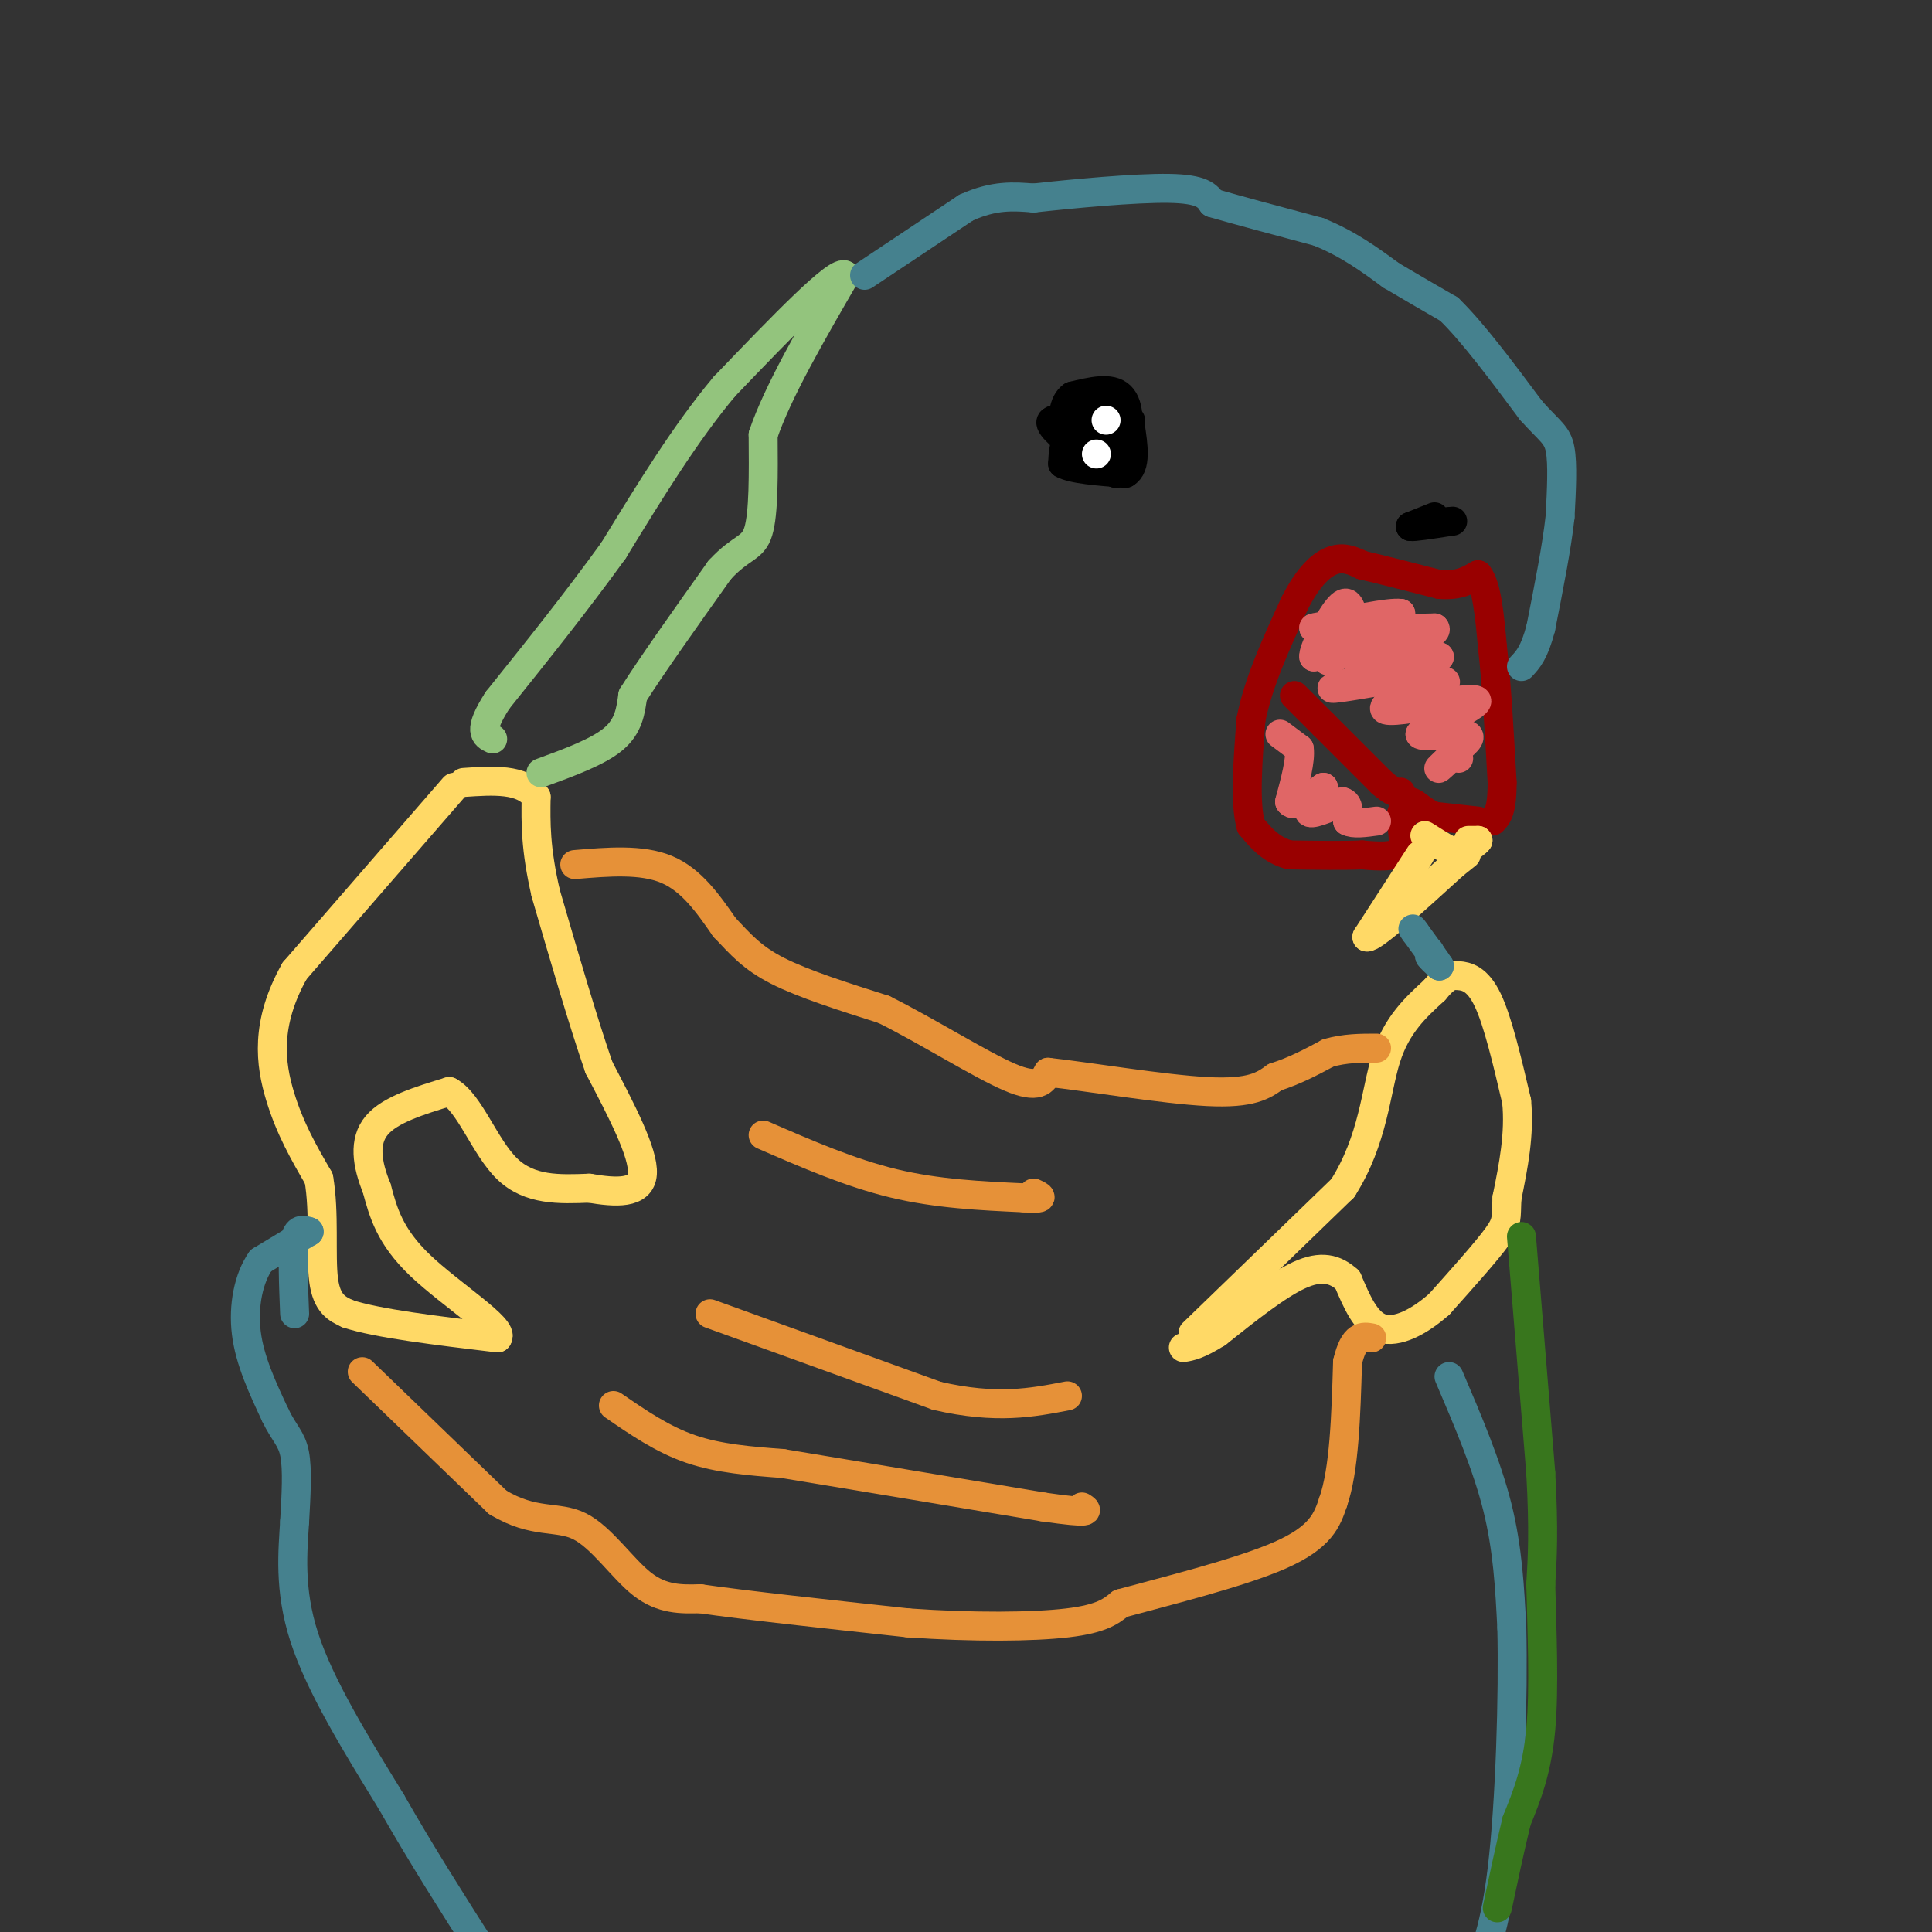 <svg viewBox='0 0 400 400' version='1.1' xmlns='http://www.w3.org/2000/svg' xmlns:xlink='http://www.w3.org/1999/xlink'><rect x="0" y="0" width="400" height="400" fill="#333333" stroke="none"/><g fill='none' stroke='#990000' stroke-width='6' stroke-linecap='round' stroke-linejoin='round'><path d='M306,170c0.000,0.000 -9.000,-1.000 -9,-1'/><path d='M297,169c-2.422,-0.956 -3.978,-2.844 -5,-3c-1.022,-0.156 -1.511,1.422 -2,3'/><path d='M290,169c0.044,1.978 1.156,5.422 0,7c-1.156,1.578 -4.578,1.289 -8,1'/><path d='M282,177c-3.833,0.167 -9.417,0.083 -15,0'/><path d='M267,177c-3.833,-1.000 -5.917,-3.500 -8,-6'/><path d='M259,171c-1.333,-4.667 -0.667,-13.333 0,-22'/><path d='M259,149c1.500,-7.667 5.250,-15.833 9,-24'/><path d='M268,125c2.911,-5.778 5.689,-8.222 8,-9c2.311,-0.778 4.156,0.111 6,1'/><path d='M282,117c3.667,0.833 9.833,2.417 16,4'/><path d='M298,121c4.000,0.333 6.000,-0.833 8,-2'/><path d='M306,119c1.833,2.167 2.417,8.583 3,15'/><path d='M309,134c0.833,7.167 1.417,17.583 2,28'/><path d='M311,162c0.000,6.000 -1.000,7.000 -2,8'/><path d='M268,144c0.000,0.000 6.000,6.000 6,6'/><path d='M274,150c3.000,3.000 7.500,7.500 12,12'/><path d='M286,162c2.667,2.333 3.333,2.167 4,2'/></g>
<g fill='none' stroke='#ffd966' stroke-width='6' stroke-linecap='round' stroke-linejoin='round'><path d='M294,177c0.000,0.000 -11.000,17.000 -11,17'/><path d='M283,194c1.167,0.333 9.583,-7.333 18,-15'/><path d='M301,179c3.378,-2.733 2.822,-2.067 2,-2c-0.822,0.067 -1.911,-0.467 -3,-1'/><path d='M300,176c-1.333,-0.667 -3.167,-1.833 -5,-3'/><path d='M304,174c0.000,0.000 2.000,0.000 2,0'/><path d='M306,174c-0.333,0.500 -2.167,1.750 -4,3'/><path d='M94,163c0.000,0.000 -33.000,38.000 -33,38'/><path d='M61,201c-6.156,10.933 -5.044,19.267 -3,26c2.044,6.733 5.022,11.867 8,17'/><path d='M66,244c1.244,7.000 0.356,16.000 1,21c0.644,5.000 2.822,6.000 5,7'/><path d='M72,272c6.000,2.000 18.500,3.500 31,5'/><path d='M103,277c1.667,-1.844 -9.667,-8.956 -16,-15c-6.333,-6.044 -7.667,-11.022 -9,-16'/><path d='M78,246c-2.067,-5.067 -2.733,-9.733 0,-13c2.733,-3.267 8.867,-5.133 15,-7'/><path d='M93,226c4.244,2.289 7.356,11.511 12,16c4.644,4.489 10.822,4.244 17,4'/><path d='M122,246c5.489,0.933 10.711,1.267 11,-3c0.289,-4.267 -4.356,-13.133 -9,-22'/><path d='M124,221c-3.333,-9.667 -7.167,-22.833 -11,-36'/><path d='M113,185c-2.167,-9.333 -2.083,-14.667 -2,-20'/><path d='M111,165c-2.833,-3.833 -8.917,-3.417 -15,-3'/><path d='M247,276c0.000,0.000 31.000,-30.000 31,-30'/><path d='M278,246c6.378,-10.044 6.822,-20.156 9,-27c2.178,-6.844 6.089,-10.422 10,-14'/><path d='M297,205c2.393,-2.893 3.375,-3.125 5,-3c1.625,0.125 3.893,0.607 6,5c2.107,4.393 4.054,12.696 6,21'/><path d='M314,228c0.667,6.833 -0.667,13.417 -2,20'/><path d='M312,248c-0.222,4.267 0.222,4.933 -2,8c-2.222,3.067 -7.111,8.533 -12,14'/><path d='M298,270c-4.222,3.733 -8.778,6.067 -12,5c-3.222,-1.067 -5.111,-5.533 -7,-10'/><path d='M279,265c-2.556,-2.311 -5.444,-3.089 -10,-1c-4.556,2.089 -10.778,7.044 -17,12'/><path d='M252,276c-4.000,2.500 -5.500,2.750 -7,3'/></g>
<g fill='none' stroke='#e69138' stroke-width='6' stroke-linecap='round' stroke-linejoin='round'><path d='M119,179c6.917,-0.583 13.833,-1.167 19,1c5.167,2.167 8.583,7.083 12,12'/><path d='M150,192c3.333,3.511 5.667,6.289 11,9c5.333,2.711 13.667,5.356 22,8'/><path d='M183,209c8.844,4.400 19.956,11.400 26,14c6.044,2.600 7.022,0.800 8,-1'/><path d='M217,222c7.956,0.867 23.844,3.533 33,4c9.156,0.467 11.578,-1.267 14,-3'/><path d='M264,223c4.167,-1.333 7.583,-3.167 11,-5'/><path d='M275,218c3.500,-1.000 6.750,-1.000 10,-1'/><path d='M75,284c0.000,0.000 28.000,27.000 28,27'/><path d='M103,311c7.548,4.631 12.417,2.708 17,5c4.583,2.292 8.881,8.798 13,12c4.119,3.202 8.060,3.101 12,3'/><path d='M145,331c9.167,1.333 26.083,3.167 43,5'/><path d='M188,336c13.533,0.956 25.867,0.844 33,0c7.133,-0.844 9.067,-2.422 11,-4'/><path d='M232,332c8.556,-2.356 24.444,-6.244 33,-10c8.556,-3.756 9.778,-7.378 11,-11'/><path d='M276,311c2.333,-6.667 2.667,-17.833 3,-29'/><path d='M279,282c1.333,-5.667 3.167,-5.333 5,-5'/><path d='M147,272c0.000,0.000 47.000,17.000 47,17'/><path d='M194,289c12.333,2.833 19.667,1.417 27,0'/><path d='M158,235c9.000,3.917 18.000,7.833 27,10c9.000,2.167 18.000,2.583 27,3'/><path d='M212,248c4.833,0.333 3.417,-0.333 2,-1'/><path d='M127,291c5.083,3.500 10.167,7.000 16,9c5.833,2.000 12.417,2.500 19,3'/><path d='M162,303c12.167,2.000 33.083,5.500 54,9'/><path d='M216,312c10.333,1.500 9.167,0.750 8,0'/></g>
<g fill='none' stroke='#93c47d' stroke-width='6' stroke-linecap='round' stroke-linejoin='round'><path d='M112,160c5.917,-2.167 11.833,-4.333 15,-7c3.167,-2.667 3.583,-5.833 4,-9'/><path d='M131,144c3.667,-5.833 10.833,-15.917 18,-26'/><path d='M149,118c4.533,-4.933 6.867,-4.267 8,-8c1.133,-3.733 1.067,-11.867 1,-20'/><path d='M158,90c3.000,-8.833 10.000,-20.917 17,-33'/><path d='M175,57c-1.333,-1.667 -13.167,10.667 -25,23'/><path d='M150,80c-8.000,9.500 -15.500,21.750 -23,34'/><path d='M127,114c-7.833,10.833 -15.917,20.917 -24,31'/><path d='M103,145c-4.167,6.500 -2.583,7.250 -1,8'/></g>
<g fill='none' stroke='#45818e' stroke-width='6' stroke-linecap='round' stroke-linejoin='round'><path d='M179,57c0.000,0.000 21.000,-14.000 21,-14'/><path d='M200,43c5.833,-2.667 9.917,-2.333 14,-2'/><path d='M214,41c8.000,-0.889 21.000,-2.111 28,-2c7.000,0.111 8.000,1.556 9,3'/><path d='M251,42c5.167,1.500 13.583,3.750 22,6'/><path d='M273,48c6.167,2.500 10.583,5.750 15,9'/><path d='M288,57c4.500,2.667 8.250,4.833 12,7'/><path d='M300,64c4.833,4.667 10.917,12.833 17,21'/><path d='M317,85c3.978,4.422 5.422,4.978 6,8c0.578,3.022 0.289,8.511 0,14'/><path d='M323,107c-0.667,6.167 -2.333,14.583 -4,23'/><path d='M319,130c-1.333,5.167 -2.667,6.583 -4,8'/><path d='M296,197c0.000,0.000 0.000,1.000 0,1'/><path d='M296,198c0.333,0.500 1.167,1.250 2,2'/><path d='M298,200c-0.500,-0.833 -2.750,-3.917 -5,-7'/><path d='M293,193c-0.833,-1.167 -0.417,-0.583 0,0'/><path d='M61,272c-0.250,-6.083 -0.500,-12.167 0,-15c0.500,-2.833 1.750,-2.417 3,-2'/><path d='M64,255c-1.167,0.667 -5.583,3.333 -10,6'/><path d='M54,261c-2.489,3.511 -3.711,9.289 -3,15c0.711,5.711 3.356,11.356 6,17'/><path d='M57,293c1.822,3.800 3.378,4.800 4,8c0.622,3.200 0.311,8.600 0,14'/><path d='M61,315c-0.356,6.000 -1.244,14.000 2,24c3.244,10.000 10.622,22.000 18,34'/><path d='M81,373c6.167,10.833 12.583,20.917 19,31'/><path d='M300,285c3.917,9.167 7.833,18.333 10,27c2.167,8.667 2.583,16.833 3,25'/><path d='M313,337c0.333,13.889 -0.333,36.111 -2,50c-1.667,13.889 -4.333,19.444 -7,25'/></g>
<g fill='none' stroke='#38761d' stroke-width='6' stroke-linecap='round' stroke-linejoin='round'><path d='M315,256c0.000,0.000 4.000,49.000 4,49'/><path d='M319,305c0.667,12.000 0.333,17.500 0,23'/><path d='M319,328c0.222,9.400 0.778,21.400 0,30c-0.778,8.600 -2.889,13.800 -5,19'/><path d='M314,377c-1.500,6.167 -2.750,12.083 -4,18'/></g>
<g fill='none' stroke='#000000' stroke-width='6' stroke-linecap='round' stroke-linejoin='round'><path d='M223,86c0.000,0.000 2.000,3.000 2,3'/><path d='M225,89c1.333,-0.167 3.667,-2.083 6,-4'/><path d='M231,85c-0.756,-1.333 -5.644,-2.667 -8,-2c-2.356,0.667 -2.178,3.333 -2,6'/><path d='M221,89c-0.533,1.644 -0.867,2.756 1,3c1.867,0.244 5.933,-0.378 10,-1'/><path d='M232,91c2.000,-2.156 2.000,-7.044 0,-9c-2.000,-1.956 -6.000,-0.978 -10,0'/><path d='M222,82c-2.000,1.333 -2.000,4.667 -2,8'/><path d='M220,90c1.500,2.667 6.250,5.333 11,8'/><path d='M231,98c2.167,0.000 2.083,-4.000 2,-8'/><path d='M233,90c-2.167,-1.833 -8.583,-2.417 -15,-3'/><path d='M218,87c-1.667,0.500 1.667,3.250 5,6'/><path d='M223,93c2.333,1.500 5.667,2.250 9,3'/><path d='M232,96c1.500,0.333 0.750,-0.333 0,-1'/><path d='M225,88c0.000,0.000 -4.000,3.000 -4,3'/><path d='M221,91c-0.833,1.333 -0.917,3.167 -1,5'/><path d='M220,96c2.000,1.167 7.500,1.583 13,2'/><path d='M233,98c2.333,-1.333 1.667,-5.667 1,-10'/><path d='M234,88c0.167,-1.667 0.083,-0.833 0,0'/><path d='M297,107c0.000,0.000 -5.000,2.000 -5,2'/><path d='M292,109c0.500,0.167 4.250,-0.417 8,-1'/><path d='M300,108c1.333,-0.167 0.667,-0.083 0,0'/></g>
<g fill='none' stroke='#e06666' stroke-width='6' stroke-linecap='round' stroke-linejoin='round'><path d='M280,130c0.000,0.000 -8.000,6.000 -8,6'/><path d='M272,136c-0.267,-1.333 3.067,-7.667 5,-10c1.933,-2.333 2.467,-0.667 3,1'/><path d='M280,127c-0.778,2.200 -4.222,7.200 -5,9c-0.778,1.800 1.111,0.400 3,-1'/><path d='M278,135c1.833,-0.667 4.917,-1.833 8,-3'/><path d='M286,132c2.000,-1.333 3.000,-3.167 4,-5'/><path d='M290,127c-2.333,-0.333 -10.167,1.333 -18,3'/><path d='M272,130c1.167,0.500 13.083,0.250 25,0'/><path d='M297,130c1.500,1.167 -7.250,4.083 -16,7'/><path d='M281,137c0.167,1.000 8.583,0.000 17,-1'/><path d='M298,136c-2.422,1.222 -16.978,4.778 -21,6c-4.022,1.222 2.489,0.111 9,-1'/><path d='M286,141c4.600,-0.244 11.600,-0.356 13,0c1.400,0.356 -2.800,1.178 -7,2'/><path d='M292,143c-2.867,1.289 -6.533,3.511 -5,4c1.533,0.489 8.267,-0.756 15,-2'/><path d='M302,145c3.489,-0.356 4.711,-0.244 3,1c-1.711,1.244 -6.356,3.622 -11,6'/><path d='M294,152c0.333,0.800 6.667,-0.200 9,0c2.333,0.200 0.667,1.600 -1,3'/><path d='M302,155c-1.133,1.444 -3.467,3.556 -4,4c-0.533,0.444 0.733,-0.778 2,-2'/><path d='M300,157c0.667,-0.333 1.333,-0.167 2,0'/><path d='M265,152c0.000,0.000 4.000,3.000 4,3'/><path d='M269,155c0.333,2.333 -0.833,6.667 -2,11'/><path d='M267,166c0.833,1.333 3.917,-0.833 7,-3'/><path d='M274,163c0.111,0.733 -3.111,4.067 -3,5c0.111,0.933 3.556,-0.533 7,-2'/><path d='M278,166c1.333,0.333 1.167,2.167 1,4'/><path d='M279,170c1.167,0.667 3.583,0.333 6,0'/></g>
<g fill='none' stroke='#ffffff' stroke-width='6' stroke-linecap='round' stroke-linejoin='round'><path d='M229,87c0.000,0.000 0.000,0.000 0,0'/><path d='M227,94c0.000,0.000 0.000,0.000 0,0'/></g>
</svg>